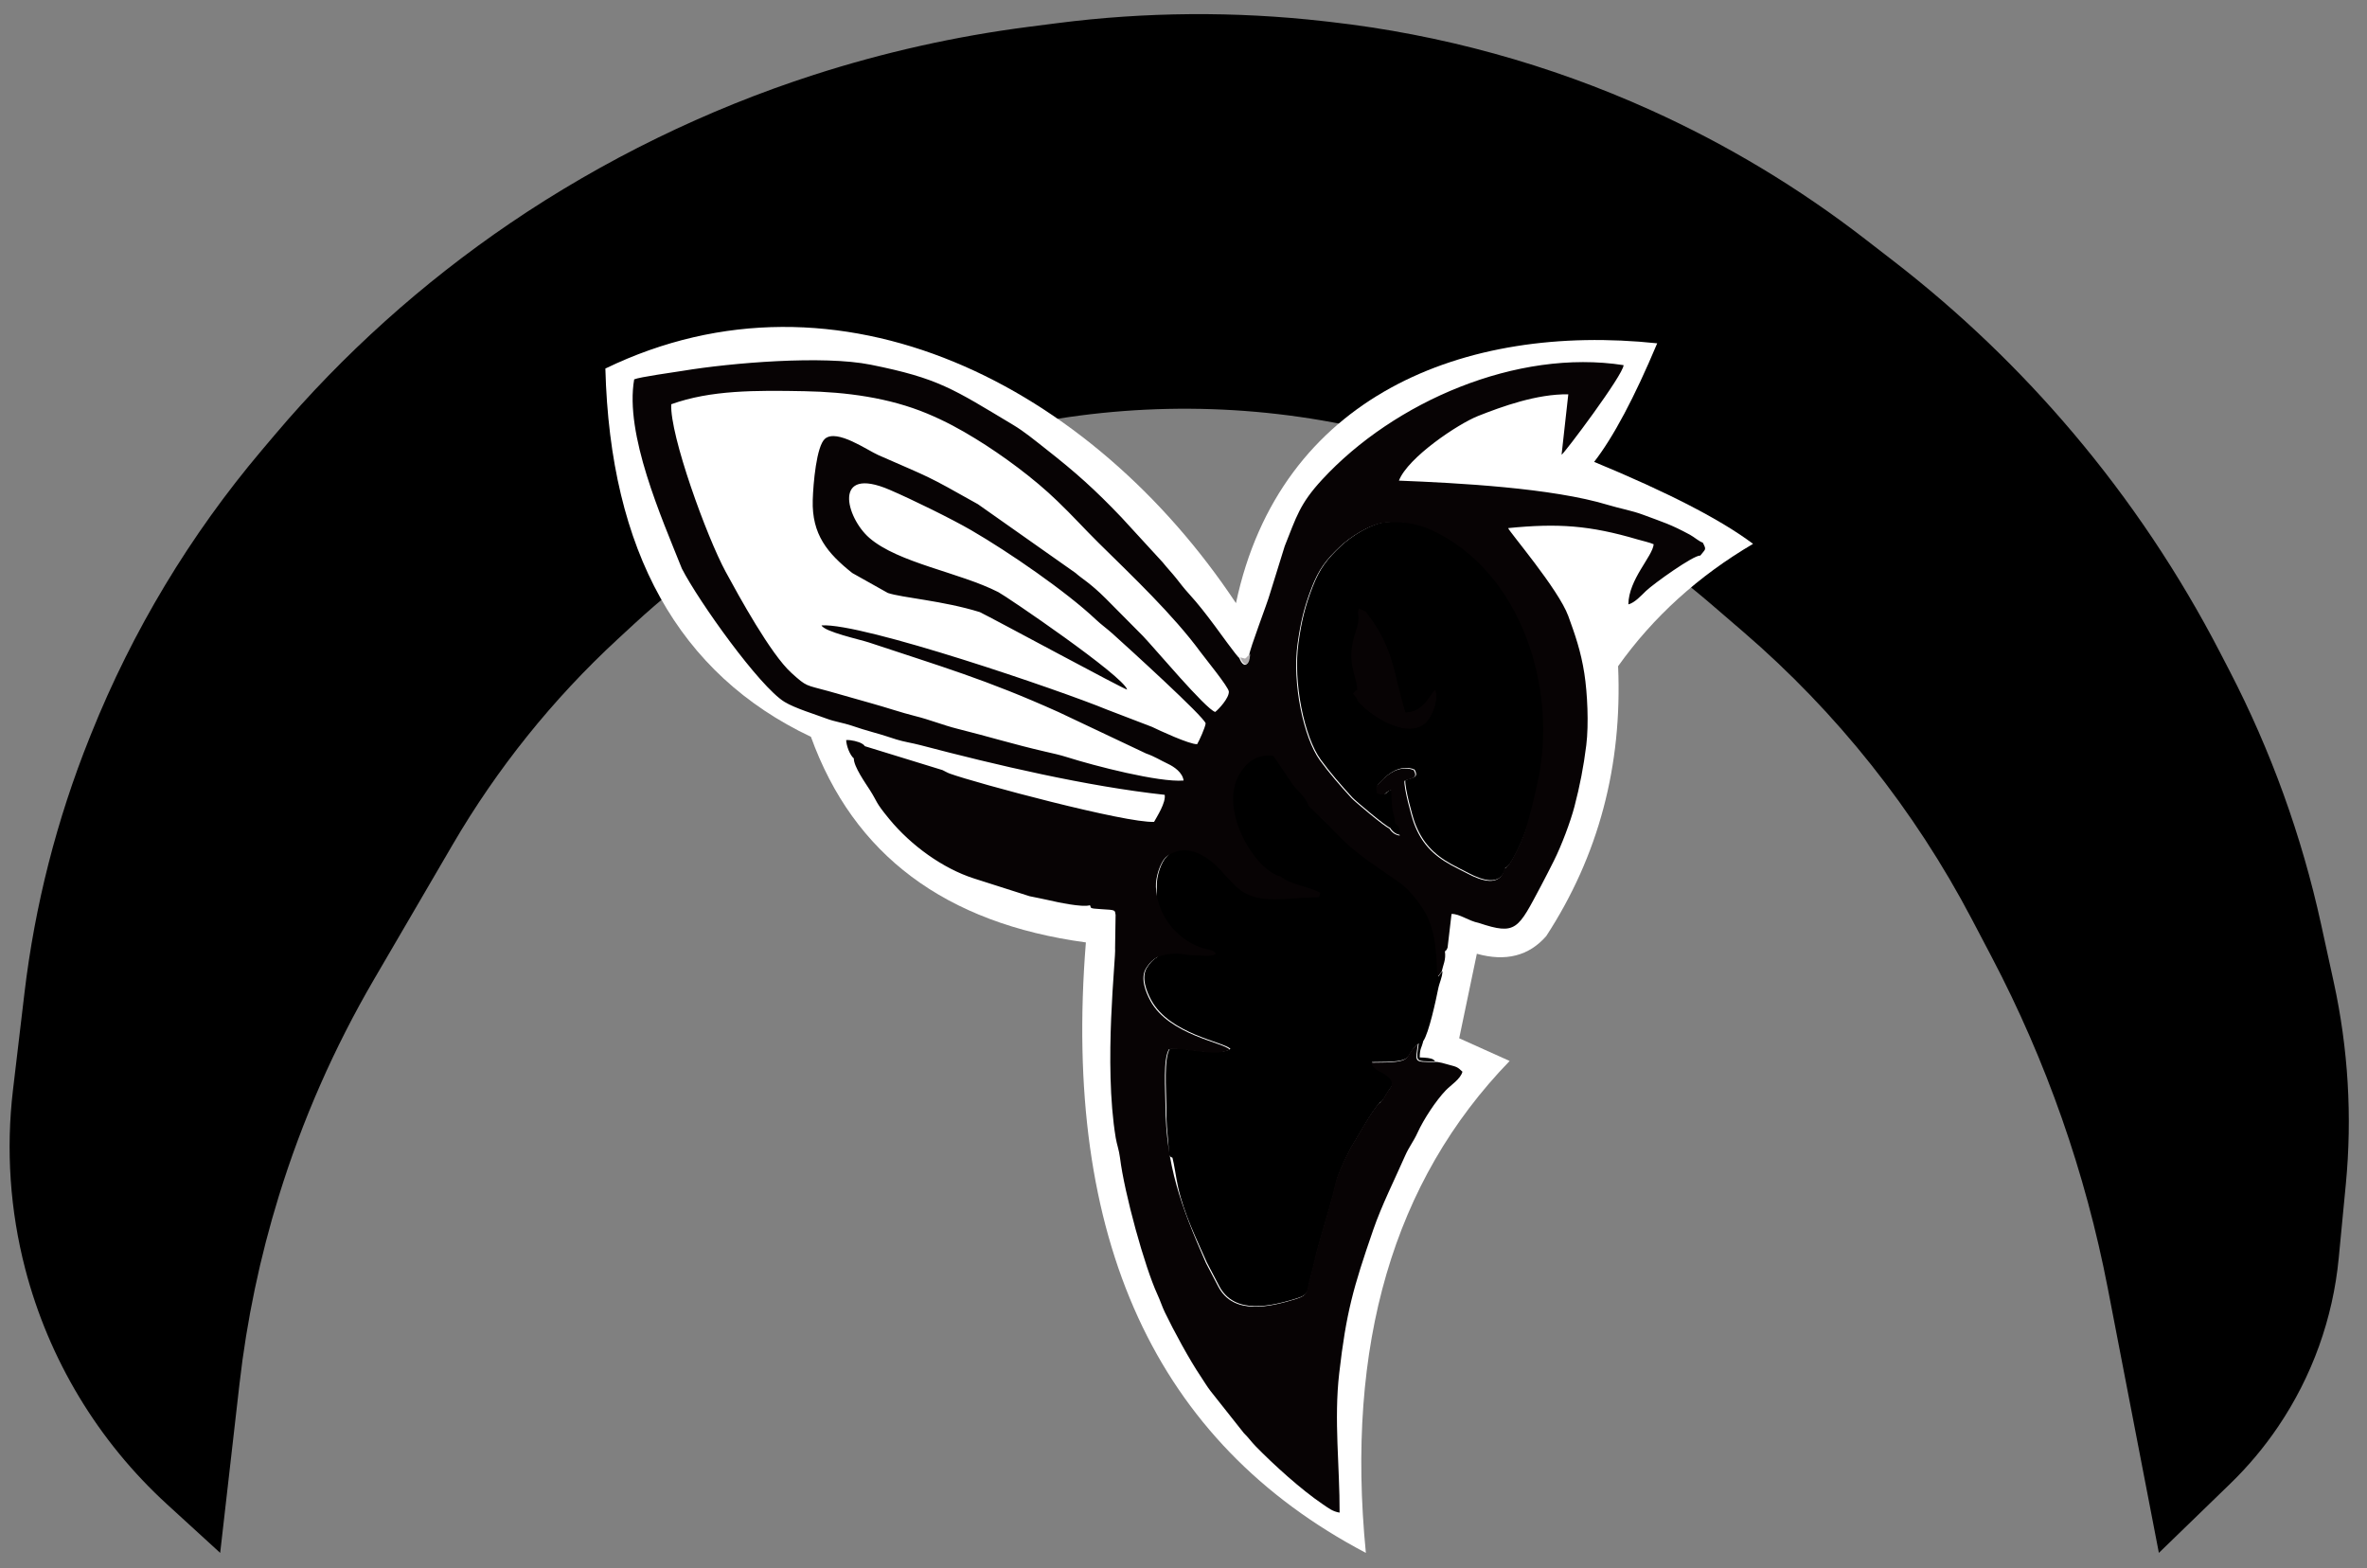 <?xml version="1.0" encoding="UTF-8"?> <svg xmlns="http://www.w3.org/2000/svg" viewBox="1610 2235 782 518" width="782" height="518" data-guides="{&quot;vertical&quot;:[],&quot;horizontal&quot;:[]}"><rect x="1610" y="2235" width="782" height="518" fill="#808080" stroke="none"/><path fill="url(#tSvgGradientbf42e8c9cb)" stroke="none" fill-opacity="1" stroke-width="1" stroke-opacity="1" color="rgb(51, 51, 51)" font-size-adjust="none" id="tSvg8f829a51a0" title="Path 11" d="M 1640.133 2477.384 C 1653.783 2443.349 1672.811 2411.728 1696.491 2383.728C 1697.935 2382.02 1699.38 2380.313 1700.824 2378.605C 1723.33 2351.992 1749.697 2328.337 1778.524 2308.747C 1778.524 2308.747 1778.524 2308.747 1778.524 2308.747C 1809.269 2287.854 1843.551 2271.104 1878.932 2259.71C 1878.932 2259.71 1878.932 2259.71 1878.932 2259.71C 1901.94 2252.301 1925.804 2246.95 1949.778 2243.87C 1952.913 2243.467 1956.049 2243.064 1959.184 2242.661C 1988.449 2238.901 2018.06 2238.679 2047.378 2242.001C 2048.09 2242.082 2048.802 2242.162 2049.514 2242.243C 2086.107 2246.389 2121.829 2256.224 2155.389 2271.392C 2155.389 2271.392 2155.389 2271.392 2155.389 2271.392C 2180.537 2282.758 2204.269 2297.029 2226.101 2313.912C 2229.294 2316.381 2232.488 2318.851 2235.681 2321.32C 2257.328 2338.06 2277.152 2357.032 2294.828 2377.921C 2294.828 2377.921 2294.828 2377.921 2294.828 2377.921C 2313.71 2400.236 2330.024 2424.603 2343.462 2450.563C 2344.509 2452.585 2345.555 2454.607 2346.602 2456.629C 2360.302 2483.095 2370.467 2511.246 2376.835 2540.359C 2378.223 2546.706 2379.612 2553.052 2381 2559.399C 2385.798 2581.332 2387.148 2603.879 2385.002 2626.228C 2384.219 2634.38 2383.436 2642.531 2382.653 2650.683C 2380.742 2670.577 2373.876 2689.675 2362.683 2706.231C 2362.683 2706.231 2362.683 2706.231 2362.683 2706.231C 2358.067 2713.059 2352.758 2719.391 2346.84 2725.127C 2338.974 2732.751 2331.107 2740.376 2323.241 2748C 2317.614 2718.859 2311.986 2689.717 2306.359 2660.576C 2298.987 2622.398 2286.055 2585.509 2267.975 2551.085C 2265.796 2546.937 2263.618 2542.79 2261.439 2538.642C 2242.478 2502.539 2216.868 2470.342 2185.957 2443.744C 2182.37 2440.658 2178.783 2437.571 2175.196 2434.485C 2142.387 2406.254 2103.194 2386.44 2061.008 2376.758C 2061.008 2376.758 2061.008 2376.758 2061.008 2376.758C 2022.962 2368.026 1983.285 2367.798 1945.124 2376.017C 1945.124 2376.017 1945.124 2376.017 1945.124 2376.017C 1898.208 2386.123 1854.643 2408.676 1819.385 2441.236C 1817.623 2442.863 1815.86 2444.491 1814.098 2446.118C 1792.646 2465.929 1774.258 2488.82 1759.538 2514.039C 1750.877 2528.877 1742.217 2543.714 1733.556 2558.552C 1720.389 2581.11 1709.849 2605.101 1702.142 2630.058C 1702.142 2630.058 1702.142 2630.058 1702.142 2630.058C 1695.888 2650.309 1691.53 2671.097 1689.123 2692.155C 1686.996 2710.77 1684.868 2729.385 1682.741 2748C 1676.894 2742.654 1671.047 2737.308 1665.2 2731.962C 1642.384 2711.102 1626.101 2684.077 1618.322 2654.157C 1618.322 2654.157 1618.322 2654.157 1618.322 2654.157C 1613.312 2634.888 1611.943 2614.854 1614.286 2595.083C 1615.55 2584.413 1616.814 2573.743 1618.078 2563.073C 1621.505 2534.151 1628.733 2505.807 1639.574 2478.775C 1639.76 2478.311 1639.947 2477.848 1640.133 2477.384Z"></path><path fill="white" stroke="none" fill-opacity="1" stroke-width="1" stroke-opacity="1" clip-rule="evenodd" color="rgb(51, 51, 51)" fill-rule="evenodd" font-size-adjust="none" id="tSvgba014d7666" title="Path 12" d="M 1810 2356.75 C 1811.576 2417.157 1834.214 2457.713 1877.916 2478.416C 1891.996 2517.41 1922.274 2540.049 1968.749 2546.333C 1960.902 2644.265 1991.736 2711.488 2061.249 2748C 2054.503 2679.302 2070.336 2625.136 2108.75 2585.5C 2108.75 2585.5 2103.194 2583 2092.083 2578C 2092.083 2578 2094.027 2568.694 2097.916 2550.083C 2107.472 2552.739 2115.11 2550.795 2120.833 2544.25C 2138.093 2517.758 2146.01 2488.035 2144.583 2455.083C 2156.198 2438.779 2171.059 2425.307 2189.166 2414.666C 2178.601 2406.716 2161.101 2397.688 2136.667 2387.583C 2143.013 2379.413 2149.957 2366.357 2157.5 2348.416C 2093.696 2341.665 2032.842 2365.843 2018.333 2434.25C 1970.525 2362.287 1887.03 2319.447 1810 2356.75Z"></path><path fill="url(#tSvgGradient13276a8b2e7)" stroke="none" fill-opacity="1" stroke-width="1" stroke-opacity="1" clip-rule="evenodd" color="rgb(51, 51, 51)" fill-rule="evenodd" font-size-adjust="none" id="tSvg13bfdaaacc3" title="Path 13" d="M 2107.293 2521.743 C 2109.444 2521.117 2113.426 2511.497 2114.119 2509.358C 2115.828 2504.084 2120.183 2497.438 2121.417 2491.995C 2128.184 2462.12 2108.39 2404.226 2068.106 2407.428C 2062.867 2407.845 2056.11 2412.451 2053.128 2415.258C 2048.47 2419.642 2045.993 2422.767 2043.577 2429.071C 2041.135 2435.442 2040.016 2440.095 2038.984 2447.4C 2037.15 2460.379 2040.902 2478.479 2046.353 2485.982C 2049.355 2490.114 2053.198 2494.542 2056.784 2498.454C 2057.781 2499.54 2067.784 2507.99 2069.279 2508.478C 2070.041 2509.742 2071.109 2510.596 2072.691 2510.853C 2072.802 2509.262 2072.711 2507.542 2071.254 2506.933C 2070.721 2502.16 2070.224 2505.172 2069.905 2495.835C 2067.13 2496.521 2069.045 2497.996 2065.194 2496.928C 2064.768 2494.324 2064.943 2494.59 2066.326 2493.09C 2068.961 2490.233 2072.548 2487.816 2076.686 2488.973C 2076.781 2488.999 2076.974 2489.243 2077.04 2489.135C 2077.106 2489.028 2077.276 2489.241 2077.381 2489.314C 2079 2492.225 2076.05 2491.91 2074.281 2492.773C 2074.065 2495.13 2076.596 2504.562 2077.407 2506.738C 2079.859 2513.315 2083.619 2517.222 2089.642 2520.557C 2091.649 2521.668 2093.359 2522.467 2095.383 2523.525C 2099.306 2525.574 2105.946 2528.116 2107.293 2521.743Z"></path><path fill="url(#tSvgGradient79852d8ecd)" stroke="none" fill-opacity="1" stroke-width="1" stroke-opacity="1" clip-rule="evenodd" color="rgb(51, 51, 51)" fill-rule="evenodd" font-size-adjust="none" id="tSvgce59a7b200" title="Path 14" d="M 1995.44 2517.989 C 1993.608 2519.799 1992.04 2524.451 1992.178 2527.837C 1991.074 2555.822 1999.42 2529.916 1992.447 2551.114C 1991.18 2551.805 1990.255 2552.791 1989.545 2553.769C 1989.489 2553.846 1989.049 2554.478 1988.982 2554.584C 1986.887 2557.819 1988.772 2562.509 1990.35 2565.416C 1996.494 2576.728 2014.538 2579.193 2016.507 2581.515C 2016.281 2581.635 2016.055 2581.754 2015.829 2581.874C 2011.316 2583.79 2000.602 2580.728 1996.517 2581.41C 1994.467 2584.551 1995.292 2595.008 1995.325 2599.849C 1995.383 2608.394 1995.534 2606.615 1996.046 2613.6C 1996.185 2615.501 1995.757 2616.999 1997.352 2617.454C 1997.944 2619.653 1998.548 2624.139 1999.209 2627.141C 2001.179 2636.084 2005.154 2643.942 2008.698 2652.023C 2010.05 2654.609 2011.401 2657.194 2012.753 2659.78C 2017.805 2669.535 2030.052 2666.483 2038.25 2663.984C 2043.099 2662.506 2041.73 2661.344 2043.094 2656.769C 2044.039 2653.597 2044.567 2650.596 2045.394 2647.558C 2046.944 2641.864 2048.958 2635.328 2050.435 2629.925C 2050.908 2628.19 2051.128 2626.923 2051.603 2625.11C 2052.353 2622.254 2055.392 2615.668 2057.026 2613.044C 2059.46 2609.136 2062.694 2602.971 2065.731 2599.389C 2066.719 2598.656 2066.266 2599.143 2067.024 2598.207C 2067.586 2597.278 2068.149 2596.348 2068.711 2595.419C 2069.696 2593.951 2071.18 2592.677 2069.037 2590.722C 2066.623 2588.52 2064.368 2588.719 2063.263 2585.858C 2078.807 2585.857 2073.037 2584.446 2078.726 2579.669C 2077.923 2585.802 2077.224 2585.638 2084.168 2585.638C 2083.514 2584.945 2083.471 2584.797 2081.756 2584.516C 2080.973 2584.387 2079.854 2584.378 2079.035 2584.324C 2079.072 2581.227 2079.644 2581.369 2080.2 2578.935C 2082.059 2576.354 2084.46 2565.1 2085.111 2561.806C 2085.584 2559.415 2086.441 2558.125 2086.576 2555.819C 2086.49 2555.904 2086.388 2556.031 2086.338 2556.09C 2085.945 2556.605 2085.551 2557.121 2085.158 2557.636C 2084.825 2550.425 2084.758 2542.716 2081.18 2536.358C 2079.343 2533.094 2075.606 2528.329 2072.52 2526.285C 2070.082 2524.593 2067.645 2522.9 2065.207 2521.208C 2056.204 2514.99 2050.269 2508.496 2042.617 2501.042C 2041.436 2497.454 2038.548 2496.108 2036.467 2492.649C 2034.648 2489.943 2032.828 2487.237 2031.009 2484.531C 1997.319 2479.719 2046.09 2467.898 1995.44 2517.989Z"></path><path fill="#070304" stroke="none" fill-opacity="1" stroke-width="1" stroke-opacity="1" clip-rule="evenodd" color="rgb(51, 51, 51)" fill-rule="evenodd" font-size-adjust="none" id="tSvg41aeb697c7" title="Path 15" d="M 2072.172 2393.779 C 2075.127 2386.109 2091.753 2375.017 2098.303 2372.428C 2106.199 2369.307 2117.734 2365.108 2128.127 2365.263C 2127.387 2371.918 2126.648 2378.573 2125.908 2385.228C 2126.697 2384.945 2146.352 2358.779 2146.395 2355.629C 2111.162 2350.139 2070.578 2367.718 2046.839 2393.4C 2039.355 2401.497 2038.314 2405.747 2034.44 2415.415C 2032.804 2420.681 2031.169 2425.947 2029.533 2431.213C 2028.702 2434.262 2022.887 2449.293 2022.736 2451.327C 2022.537 2455.498 2020.661 2455.534 2019.415 2452.36C 2018.713 2451.96 2012.287 2443.019 2011.262 2441.647C 2008.337 2437.733 2005.914 2434.591 2002.872 2431.242C 2000.94 2429.114 2000.154 2427.997 1998.544 2425.977C 1997.197 2424.286 1995.524 2422.517 1994.117 2420.755C 1989.585 2415.817 1985.052 2410.878 1980.52 2405.939C 1971.685 2396.667 1965.304 2390.983 1955.48 2383.284C 1951.803 2380.402 1948.45 2377.601 1944.686 2375.346C 1924.793 2363.427 1920.082 2359.978 1897.672 2355.482C 1881.906 2352.318 1851.696 2354.84 1835.482 2357.516C 1832.913 2357.94 1821.192 2359.558 1819.517 2360.32C 1816.35 2378.476 1828.494 2405.848 1835.287 2422.868C 1840.914 2433.784 1860.924 2461.816 1869.178 2466.868C 1872.654 2468.995 1879.344 2470.993 1883.215 2472.45C 1885.666 2473.373 1888.738 2473.836 1891.217 2474.67C 1893.756 2475.525 1896.06 2476.265 1898.522 2476.935C 1901.496 2477.743 1903.57 2478.468 1906.152 2479.285C 1908.576 2480.052 1911.312 2480.433 1914.079 2481.16C 1939.294 2487.786 1969.062 2494.77 1994.791 2497.573C 1995.219 2500.197 1992.177 2504.846 1991.283 2506.502C 1982.054 2507.002 1932.413 2493.693 1923.77 2490.556C 1922.949 2490.258 1922.14 2489.758 1921.403 2489.412C 1912.852 2486.781 1904.301 2484.149 1895.75 2481.517C 1895.129 2480.892 1895.648 2481.201 1894.748 2480.647C 1893.752 2480.033 1891.133 2479.357 1889.555 2479.485C 1889.607 2481.331 1890.753 2484.427 1892.08 2485.54C 1892.026 2488.218 1895.957 2493.753 1897.349 2495.936C 1900.098 2500.244 1898.956 2499.694 1903.795 2505.576C 1910.969 2514.299 1921.469 2521.898 1931.77 2525.2C 1937.898 2527.156 1944.025 2529.112 1950.153 2531.068C 1952.754 2531.641 1954.521 2531.908 1956.771 2532.446C 1959.057 2532.992 1967.685 2534.857 1970.073 2534.044C 1970.712 2534.886 1969.321 2535.101 1973.869 2535.349C 1978.765 2535.615 1978.283 2535.661 1978.564 2537.231C 1978.508 2540.903 1978.453 2544.574 1978.397 2548.245C 1978.757 2551.06 1974.514 2586.2 1978.615 2610.932C 1978.964 2613.034 1979.704 2614.9 1980.026 2617.504C 1981.465 2629.165 1988.133 2653.437 1992.405 2662.683C 1993.348 2664.723 1993.904 2666.576 1994.845 2668.535C 1997.799 2674.677 2003.025 2684.294 2006.665 2689.673C 2007.826 2691.388 2008.713 2692.972 2009.975 2694.585C 2013.622 2699.191 2017.269 2703.797 2020.916 2708.403C 2022.633 2710.099 2023.354 2711.251 2024.817 2712.753C 2030.662 2718.75 2039.807 2727.069 2046.946 2731.889C 2048.987 2733.267 2050.259 2734.324 2052.572 2734.704C 2052.634 2719.606 2050.665 2704.093 2052.441 2688.69C 2054.757 2668.588 2057.05 2660.493 2063.681 2641.278C 2066.503 2633.099 2070.761 2624.68 2074.193 2616.857C 2075.499 2613.879 2077.019 2612.066 2078.316 2609.207C 2080.288 2604.857 2084.399 2598.561 2087.703 2595.145C 2089.329 2593.462 2092.544 2591.462 2093.158 2589.045C 2091.568 2587.503 2091.236 2587.427 2088.895 2586.809C 2087.435 2586.424 2085.294 2585.685 2083.881 2585.835C 2076.936 2585.835 2077.636 2586 2078.439 2579.866C 2072.75 2584.643 2078.519 2586.053 2062.976 2586.055C 2064.08 2588.917 2066.336 2588.717 2068.75 2590.919C 2070.893 2592.875 2069.408 2594.148 2068.424 2595.616C 2067.862 2596.546 2067.299 2597.475 2066.737 2598.404C 2065.978 2599.34 2066.431 2598.853 2065.443 2599.586C 2062.407 2603.168 2059.173 2609.333 2056.739 2613.241C 2055.105 2615.865 2052.065 2622.451 2051.316 2625.307C 2050.841 2627.121 2050.621 2628.387 2050.147 2630.122C 2048.67 2635.526 2046.656 2642.061 2045.106 2647.755C 2044.279 2650.793 2043.752 2653.794 2042.807 2656.966C 2041.443 2661.541 2042.812 2662.703 2037.963 2664.181C 2029.764 2666.68 2017.517 2669.732 2012.466 2659.977C 2011.114 2657.392 2009.763 2654.806 2008.411 2652.22C 2000.207 2633.513 1995.173 2619.925 1995.038 2600.046C 1995.005 2595.205 1994.179 2584.748 1996.23 2581.607C 2000.314 2580.925 2011.029 2583.987 2015.542 2582.071C 2015.768 2581.952 2015.994 2581.832 2016.22 2581.712C 2014.251 2579.39 1996.207 2576.926 1990.063 2565.613C 1988.484 2562.706 1986.6 2558.016 1988.694 2554.781C 1988.762 2554.676 1989.201 2554.044 1989.258 2553.966C 1989.968 2552.988 1990.892 2552.003 1992.16 2551.311C 1994.276 2550.157 1998.414 2549.754 2001.131 2550.234C 2003.161 2550.593 2004.394 2550.581 2006.428 2550.663C 2008.279 2550.736 2010.127 2551.002 2011.747 2550.085C 2010.926 2548.617 2008.754 2548.79 2006.381 2547.896C 1998.205 2544.815 1992.25 2536.868 1991.891 2528.035C 1991.752 2524.648 1993.321 2519.996 1995.152 2518.186C 1996.134 2517.215 1998.266 2516.32 1999.568 2516.051C 2004.751 2514.978 2010.483 2519.244 2013.355 2522.566C 2014.833 2524.275 2018.244 2527.962 2019.971 2529.195C 2026.462 2533.829 2035.572 2531.559 2043.899 2531.453C 2045.906 2531.427 2045.824 2531.638 2046.152 2529.916C 2042.243 2527.758 2036.324 2527.309 2033.011 2524.499C 2024.882 2522.705 2012.422 2502.733 2019.499 2490.72C 2021.603 2487.149 2025.082 2483.923 2030.722 2484.728C 2032.541 2487.434 2034.361 2490.14 2036.18 2492.846C 2038.261 2496.305 2041.148 2497.651 2042.33 2501.239C 2044.36 2503.217 2046.391 2505.195 2048.421 2507.173C 2054.688 2513.69 2057.105 2516.007 2064.919 2521.405C 2067.357 2523.098 2069.794 2524.79 2072.232 2526.482C 2075.319 2528.526 2079.056 2533.291 2080.893 2536.555C 2084.471 2542.914 2084.537 2550.622 2084.871 2557.833C 2085.264 2557.318 2085.658 2556.803 2086.051 2556.288C 2086.101 2556.228 2086.203 2556.101 2086.289 2556.017C 2086.738 2553.835 2087.781 2552.002 2087.363 2549.314C 2087.874 2548.756 2087.877 2549.038 2088.25 2548.006C 2088.683 2544.314 2089.117 2540.621 2089.55 2536.928C 2092.23 2536.847 2095.083 2539.21 2098.575 2539.902C 2111.011 2544.062 2111.486 2541.96 2119.153 2527.566C 2120.592 2524.865 2122.193 2521.688 2123.35 2519.393C 2125.842 2514.45 2128.844 2506.499 2130.159 2501.458C 2131.936 2494.651 2133.191 2488.256 2134.067 2481.188C 2134.934 2474.2 2134.433 2463.928 2133.431 2457.482C 2132.284 2450.103 2130.332 2444.567 2128.133 2438.525C 2124.904 2429.655 2108.357 2410.355 2108.261 2409.459C 2124.711 2407.817 2135.217 2408.549 2151.004 2413.205C 2152.439 2413.627 2155.088 2414.222 2156.337 2414.796C 2155.975 2418.856 2148.066 2426.342 2147.971 2434.664C 2150.105 2434.118 2152.219 2431.73 2153.797 2430.222C 2156.319 2427.812 2169.535 2418.344 2171.752 2418.531C 2173.485 2416.259 2173.844 2416.738 2172.564 2414.263C 2171.319 2413.876 2169.745 2412.424 2168.294 2411.641C 2161.822 2408.144 2159.563 2407.572 2152.835 2405.048C 2149.161 2403.669 2145.126 2402.986 2141.387 2401.844C 2122.769 2396.158 2091.305 2394.543 2072.172 2393.779ZM 1972.973 2414.368 C 1984.116 2425.355 1997.602 2438.127 2006.623 2450.415C 2008.083 2452.404 2015.9 2461.968 2015.981 2463.457C 2016.097 2465.604 2012.561 2469.382 2011.47 2470.198C 2008.333 2469.267 1991.396 2449.052 1987.62 2445.132C 1983.511 2440.989 1979.401 2436.846 1975.292 2432.703C 1970.123 2427.546 1967.231 2426.035 1965.366 2424.306C 1954.604 2416.725 1943.842 2409.144 1933.08 2401.563C 1915.414 2391.639 1918.204 2393.257 1900.177 2385.34C 1896.538 2383.742 1886.539 2376.639 1882.585 2379.921C 1879.734 2382.287 1878.669 2394.789 1878.51 2400.198C 1878.177 2411.544 1883.361 2417.783 1891.578 2424.3C 1895.493 2426.497 1899.408 2428.693 1903.323 2430.889C 1908.134 2432.502 1921.464 2433.419 1933.715 2437.214C 1938.131 2439.354 1981.302 2462.716 1982.388 2462.819C 1981.119 2458.249 1942.333 2431.89 1939.818 2430.609C 1927.005 2424.081 1906.775 2420.999 1897.209 2412.693C 1889.482 2405.984 1884.892 2388.622 1903.957 2396.826C 1911.291 2399.981 1924.328 2406.365 1930.913 2410.187C 1943.363 2417.411 1962.285 2430.443 1972.022 2439.643C 1973.822 2441.344 1975.71 2442.672 1977.487 2444.269C 1982.196 2448.501 2008.01 2471.947 2008.316 2473.995C 2008.131 2475.417 2006.209 2479.698 2005.511 2480.836C 2003.056 2480.976 1992.827 2476.215 1990.611 2475.133C 1985.642 2473.229 1980.672 2471.324 1975.703 2469.419C 1960.475 2463.127 1894.9 2440.697 1881.415 2441.601C 1882.33 2443.707 1894.209 2446.288 1897.056 2447.237C 1920.988 2455.212 1935.629 2459.403 1959.724 2470.239C 1969.362 2474.799 1979 2479.359 1988.638 2483.919C 1991.557 2484.944 1993.19 2486.08 1995.814 2487.312C 1997.965 2488.324 2000.664 2490.197 2001.034 2492.855C 1992.885 2493.521 1971.544 2487.99 1962.648 2485.172C 1960.086 2484.36 1958.045 2483.926 1955.374 2483.314C 1945.05 2480.948 1936.346 2478.252 1926.268 2475.741C 1921.593 2474.576 1917.306 2472.778 1912.174 2471.509C 1908.033 2470.485 1902.552 2468.634 1898.034 2467.384C 1892.831 2465.945 1888.57 2464.665 1883.72 2463.324C 1876.087 2461.213 1876.627 2461.982 1871.423 2457.258C 1864.616 2451.079 1854.197 2432.083 1849.768 2423.934C 1843.46 2412.33 1831.268 2378.705 1831.76 2368.549C 1844.823 2363.844 1859.61 2363.931 1875.794 2364.236C 1889.574 2364.495 1903.728 2366.37 1916.317 2371.622C 1922.342 2374.136 1927.179 2376.792 1932.266 2379.909C 1941.183 2385.371 1951.666 2393.085 1959.335 2400.533C 1964.173 2405.146 1968.446 2409.906 1972.973 2414.368ZM 2117.909 2493.803 C 2116.676 2499.246 2115.544 2504.281 2113.835 2509.555C 2113.141 2511.694 2109.16 2521.314 2107.008 2521.94C 2105.661 2528.313 2099.021 2525.771 2095.098 2523.722C 2093.075 2522.664 2091.365 2521.865 2089.358 2520.754C 2083.334 2517.419 2079.574 2513.512 2077.123 2506.935C 2076.312 2504.759 2073.781 2495.327 2073.997 2492.97C 2075.766 2492.107 2078.716 2492.422 2077.097 2489.511C 2076.991 2489.438 2076.821 2489.225 2076.755 2489.332C 2076.689 2489.44 2076.497 2489.196 2076.402 2489.17C 2072.264 2488.013 2068.676 2490.43 2066.042 2493.287C 2064.659 2494.787 2064.484 2494.521 2064.91 2497.125C 2068.76 2498.193 2066.846 2496.718 2069.621 2496.032C 2069.939 2505.369 2070.437 2502.357 2070.97 2507.13C 2072.427 2507.739 2072.518 2509.459 2072.406 2511.05C 2070.825 2510.793 2069.757 2509.939 2068.995 2508.675C 2067.5 2508.187 2057.497 2499.737 2056.5 2498.651C 2052.914 2494.739 2049.071 2490.311 2046.069 2486.179C 2040.617 2478.676 2036.866 2460.576 2038.7 2447.597C 2039.732 2440.292 2040.851 2435.639 2043.292 2429.268C 2045.709 2422.964 2048.185 2419.839 2052.843 2415.455C 2055.826 2412.648 2062.583 2408.042 2067.822 2407.625C 2073.147 2407.202 2078.127 2407.914 2082.784 2410.044C 2112.842 2423.792 2124.872 2463.07 2117.909 2493.803Z"></path><path fill="#070304" stroke="none" fill-opacity="1" stroke-width="1" stroke-opacity="1" clip-rule="evenodd" color="rgb(51, 51, 51)" fill-rule="evenodd" font-size-adjust="none" id="tSvg16bfee36991" title="Path 16" d="M 2058.662 2466.747 C 2063.079 2472.035 2076.926 2480.623 2082.25 2472.374C 2083.631 2470.235 2085.389 2465.928 2084.169 2462.796C 2082.381 2464.203 2080.526 2470.126 2074.36 2470.327C 2073.493 2467.656 2073.287 2463.878 2072.316 2460.862C 2068.82 2449.997 2067.883 2445.612 2061.319 2437.127C 2060.536 2436.755 2059.753 2436.384 2058.97 2436.012C 2057.936 2438.204 2059.907 2437.784 2057.855 2443.765C 2054.649 2453.107 2057.889 2458.029 2058.299 2461.623C 2058.565 2463.957 2058.155 2462.691 2057.89 2463.103C 2057.669 2463.369 2057.447 2463.634 2057.226 2463.9C 2057.192 2463.824 2057.044 2464.064 2056.999 2464.173C 2058.084 2465.656 2057.971 2464.794 2058.662 2466.747Z"></path><path fill="url(#tSvgGradient581275640f)" stroke="none" fill-opacity="1" stroke-width="1" stroke-opacity="1" clip-rule="evenodd" color="rgb(51, 51, 51)" fill-rule="evenodd" font-size-adjust="none" id="tSvge177601b87" title="Path 17" d="M 2061.317 2437.127 C 2071.044 2449.7 2070.113 2457.244 2074.359 2470.327C 2080.524 2470.126 2082.379 2464.203 2084.167 2462.796C 2085.388 2465.927 2083.63 2470.235 2082.249 2472.374C 2076.924 2480.622 2063.077 2472.035 2058.661 2466.747C 2056.816 2466.057 2057.629 2466.398 2056.214 2465.102C 2053.658 2462.763 2052.916 2461.119 2051.008 2460.679C 2051.009 2459.944 2051.01 2459.21 2051.011 2458.475C 2054.313 2458.812 2054.654 2461.158 2057.264 2462.013C 2057.163 2460.861 2056.58 2459.469 2056.324 2458.472C 2053.314 2446.767 2058.442 2444.131 2057.678 2438.032C 2057.233 2434.484 2055.299 2433.893 2054.703 2430.992C 2057.378 2431.361 2060.638 2434.605 2061.317 2437.127ZM 2051.008 2460.679 C 2050.489 2463.306 2051.401 2462.925 2052.904 2464.344C 2053.048 2464.499 2053.192 2464.654 2053.336 2464.809C 2053.994 2465.447 2053.684 2465.204 2054.614 2465.863C 2055.127 2466.248 2055.639 2466.634 2056.152 2467.019C 2063.684 2473.277 2070.466 2484.616 2082.594 2474.467C 2083.674 2473.563 2084.325 2472.425 2085.037 2470.966C 2086.53 2467.903 2086.861 2464.711 2085.936 2461.069C 2082.365 2460.741 2082.065 2461.435 2080.75 2463.938C 2079.626 2466.077 2078.615 2467.354 2076.386 2467.711C 2073.889 2463.831 2070.376 2441.76 2066.152 2441.289C 2065.19 2436.042 2058.407 2428.421 2052.782 2429.112C 2052.339 2434.181 2053.747 2431.446 2054.833 2435.697C 2057.254 2445.184 2053.897 2442.818 2053.612 2449.48C 2053.474 2452.709 2053.538 2454.207 2053.187 2457.027C 2052.056 2457.076 2050.924 2457.125 2049.793 2457.174C 2049.84 2461.367 2050.222 2460.448 2051.008 2460.679Z"></path><path fill="#B1AEAF" stroke="none" fill-opacity="1" stroke-width="1" stroke-opacity="1" clip-rule="evenodd" color="rgb(51, 51, 51)" fill-rule="evenodd" font-size-adjust="none" id="tSvg1939b5bf128" title="Path 18" d="M 2019.705 2452.163 C 2020.951 2455.337 2022.827 2455.301 2023.025 2451.131C 2021.863 2451.988 2022.856 2451.223 2022.007 2451.968C 2021.924 2452.041 2021.755 2452.364 2021.692 2452.274C 2021.629 2452.184 2021.487 2452.486 2021.39 2452.575C 2020.828 2452.438 2020.267 2452.3 2019.705 2452.163Z"></path><defs><linearGradient id="tSvgGradientbf42e8c9cb" x1="1682.241" x2="2325.741" y1="2739" y2="2742" color="rgb(51, 51, 51)" fill="rgb(0, 0, 0)" font-size-adjust="none" gradientUnits="userSpaceOnUse" gradientTransform=""><stop offset="0" stop-color="hsl(39.6,67.92%,58.43%)" stop-opacity="1"></stop><stop offset="0.5" stop-color="hsl(50.724,91.67%,76.47%)" stop-opacity="1"></stop><stop offset="1" stop-color="hsl(39.6,66.67%,57.65%)" stop-opacity="1"></stop></linearGradient><linearGradient id="tSvgGradient13276a8b2e7" x1="2039.112" x2="2123.013" y1="2467.237" y2="2467.237" color="rgb(51, 51, 51)" fill="rgb(0, 0, 0)" font-size-adjust="none" gradientUnits="userSpaceOnUse" gradientTransform=""><stop offset="0" stop-color="hsl(38.736,67.46%,59.02%)" stop-opacity="1"></stop><stop offset="0.505" stop-color="hsl(50.688,96.26%,79.02%)" stop-opacity="1"></stop><stop offset="1" stop-color="hsl(40.572,62.9%,56.67%)" stop-opacity="1"></stop></linearGradient><linearGradient id="tSvgGradient79852d8ecd" x1="1987.482" x2="2085.904" y1="2573.727" y2="2573.727" color="rgb(51, 51, 51)" fill="rgb(0, 0, 0)" font-size-adjust="none" gradientUnits="userSpaceOnUse" gradientTransform=""><stop offset="0" stop-color="hsl(39.6,65.45%,56.86%)" stop-opacity="1"></stop><stop offset="0.519" stop-color="hsl(50.58,98.08%,79.61%)" stop-opacity="1"></stop><stop offset="1" stop-color="hsl(39.6,64.86%,56.47%)" stop-opacity="1"></stop></linearGradient><linearGradient id="tSvgGradient581275640f" x1="2068.122" x2="2068.122" y1="2429.068" y2="2478.524" color="rgb(51, 51, 51)" fill="rgb(0, 0, 0)" font-size-adjust="none" gradientUnits="userSpaceOnUse" gradientTransform=""><stop offset="0" stop-color="hsl(40.428,66.67%,57.65%)" stop-opacity="1"></stop><stop offset="1" stop-color="hsl(51.804,67.07%,32.16%)" stop-opacity="1"></stop></linearGradient></defs></svg> 